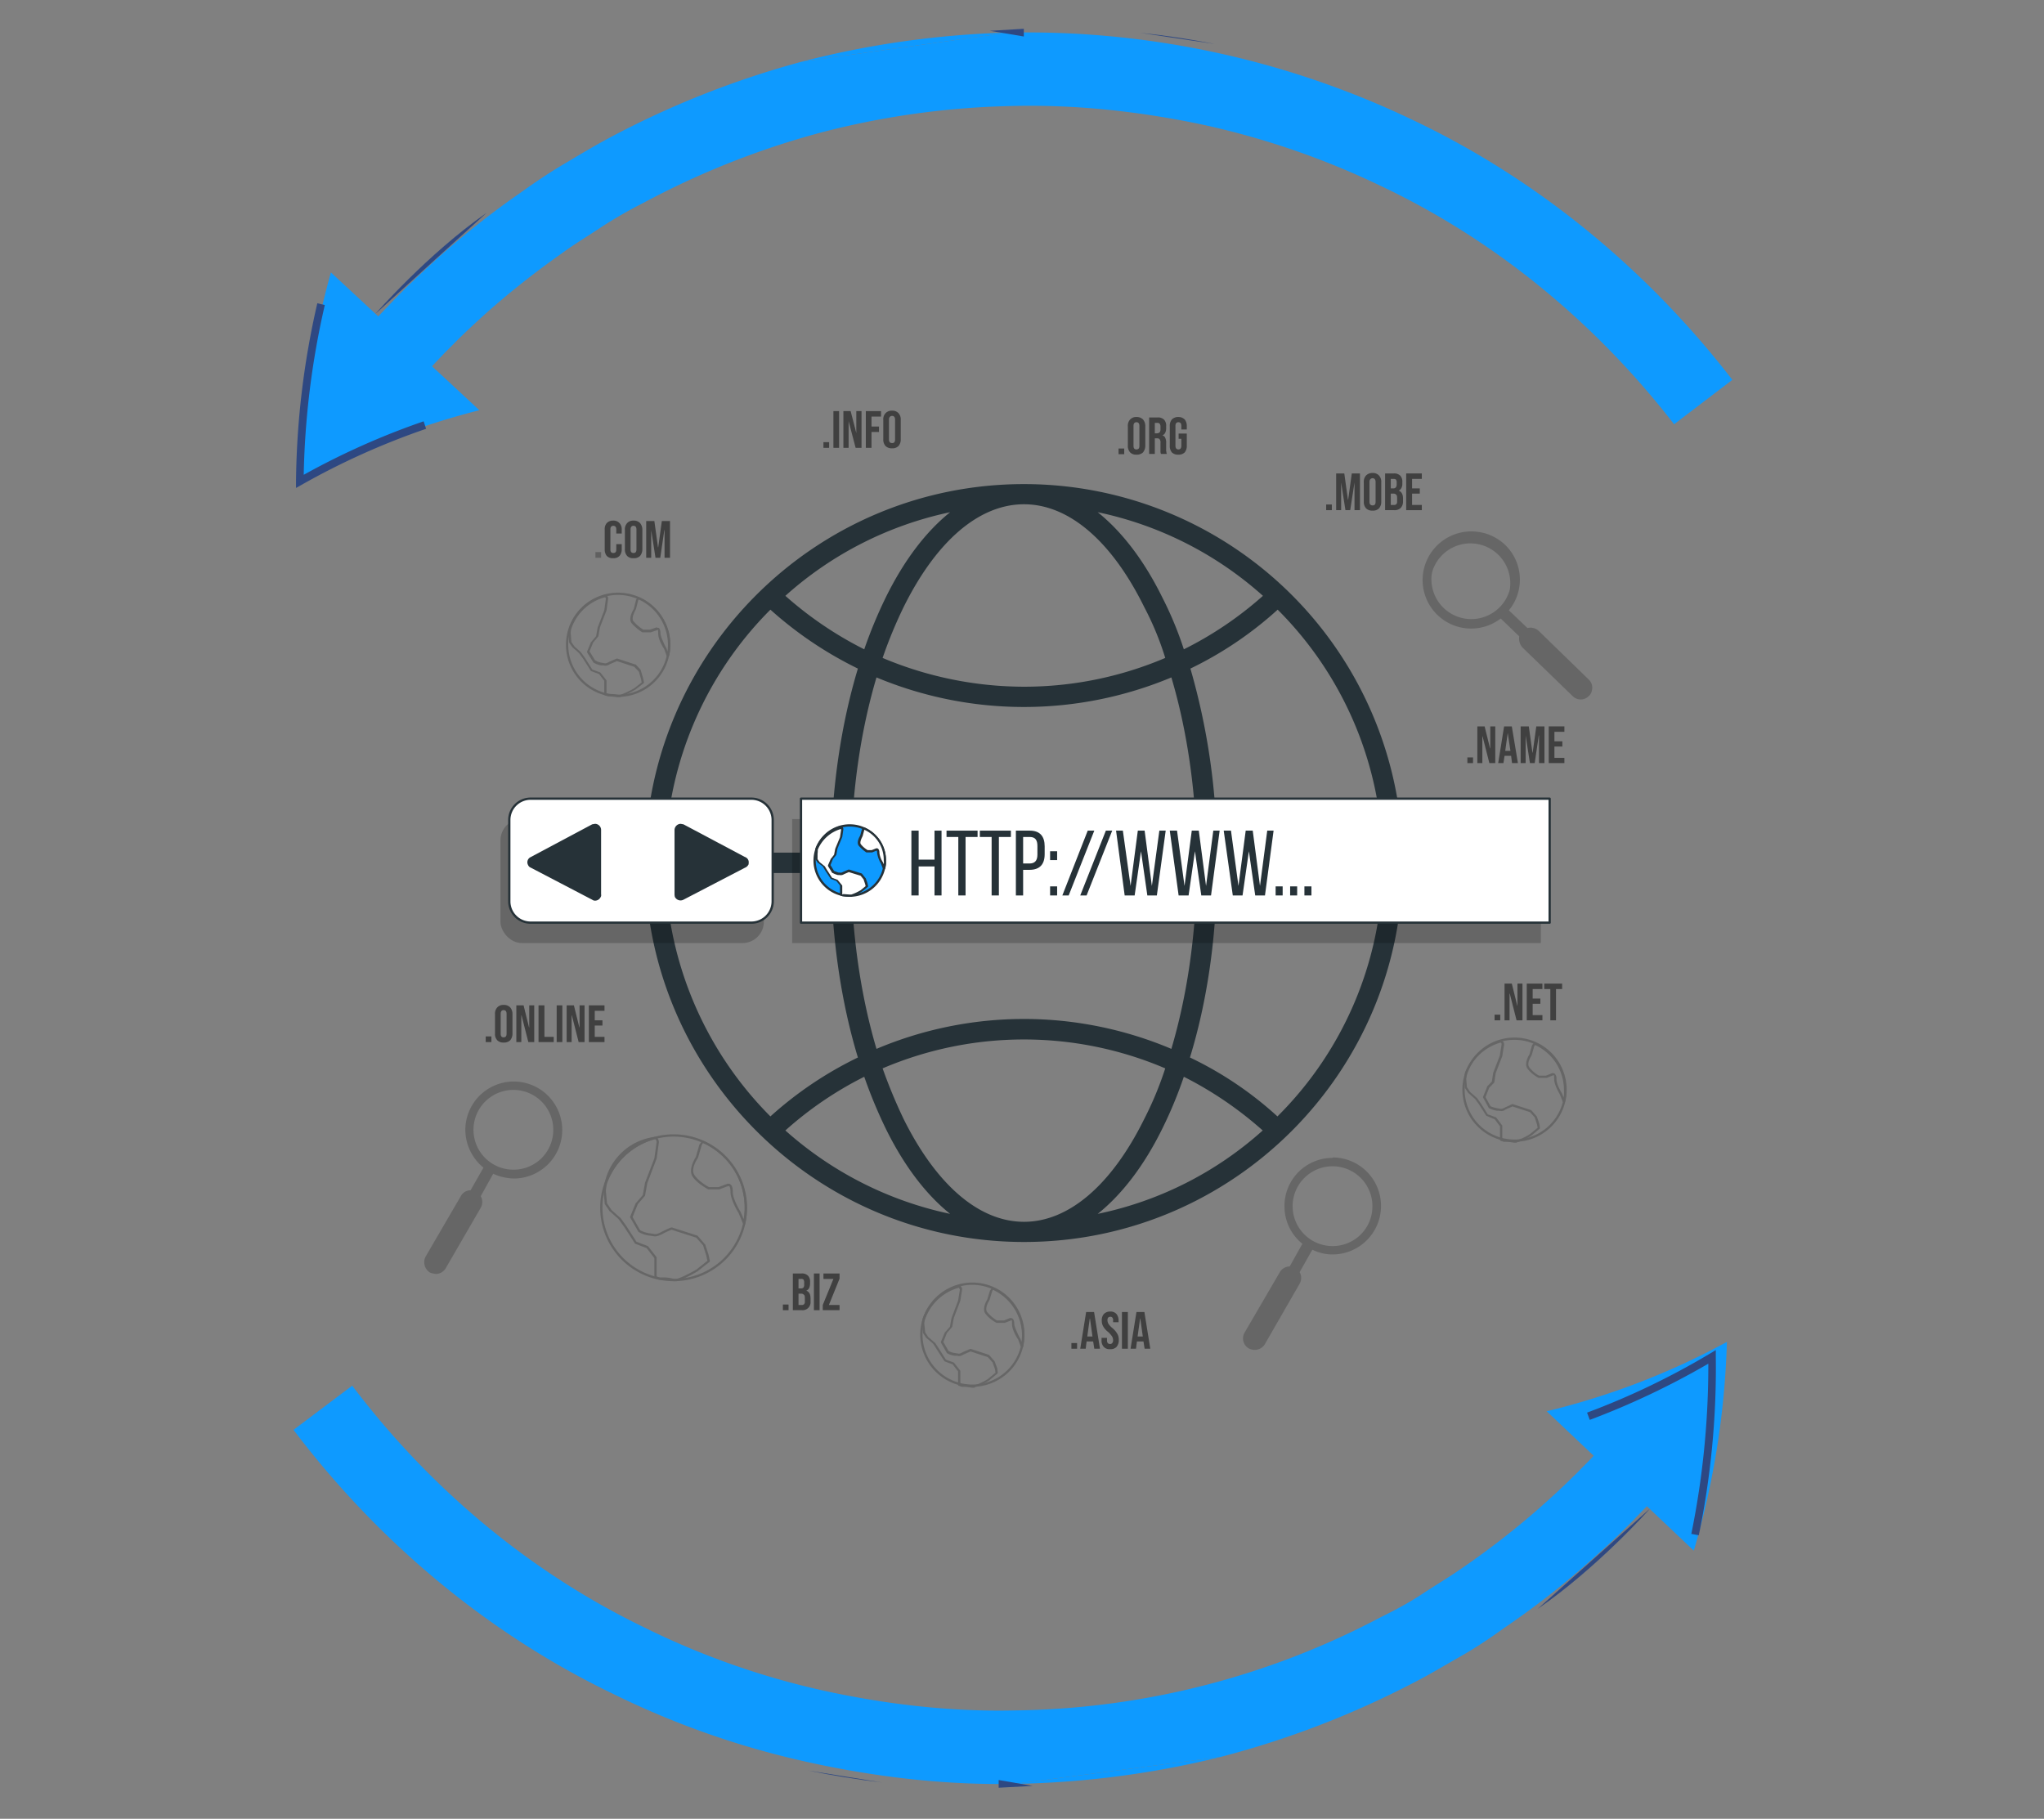 <svg id="Layer_1" data-name="Layer 1" xmlns="http://www.w3.org/2000/svg" viewBox="0 0 901.8 802.5"><rect x="0" y="0" width="901.8" height="802.5" fill="#808080" stroke="none"/><defs><style>.cls-1,.cls-2{opacity:0.2;}.cls-1,.cls-4,.cls-5{isolation:isolate;}.cls-3,.cls-4{opacity:0.5;}.cls-6{fill:#263238;}.cls-7{fill:#fff;}.cls-8{fill:#0e9aff;}.cls-9{fill:#2e4882;}</style></defs><g class="cls-1"><path d="M226.6,477.2a21.4,21.4,0,0,0-21.3,21.5h0a21.7,21.7,0,0,0,8,16.5l-5.7,10a4.8,4.8,0,0,0-4.3,2.6l-15.5,26.6a5.4,5.4,0,0,0,1.9,7.1,10.2,10.2,0,0,0,2.5.6,5.1,5.1,0,0,0,4.5-2.6l15.4-26.6a5.2,5.2,0,0,0,0-5.1l5.5-9.9a23.3,23.3,0,0,0,9,2.1,21.4,21.4,0,1,0,.1-42.8Zm0,38.9a17.6,17.6,0,1,1,17.5-17.7v.2A17.5,17.5,0,0,1,226.6,516.1Z"/></g><g class="cls-1"><path d="M628.3,250.7a21.4,21.4,0,0,0,33.8,22.2l8.2,7.9a5.9,5.9,0,0,0,1.4,4.9l22.2,21.5a5,5,0,0,0,7.1-.1h0a4.1,4.1,0,0,0,1.3-2.3,4.9,4.9,0,0,0-1.4-5l-22-21.4a5.4,5.4,0,0,0-5-1.3l-8.2-7.8a21.3,21.3,0,0,0-2.9-30,22.2,22.2,0,0,0-8.4-4.2h-.1A21.5,21.5,0,0,0,628.3,250.7Zm37.8,9.5a17.6,17.6,0,0,1-34.5-6.3,15.5,15.5,0,0,1,.5-2.3,17.6,17.6,0,0,1,34,8.6Z"/></g><g class="cls-2"><path d="M668.2,503.8a23,23,0,1,1,23-23A23,23,0,0,1,668.2,503.8Zm0-45a22,22,0,1,0,22,22A22.1,22.1,0,0,0,668.2,458.8Z"/><path d="M669,504.2h-1a22.5,22.5,0,0,0-4.4-.4h-.1l-1.3-.4a.5.5,0,0,1-.4-.5V497l-2.3-3.1-3.5-1.5h-.2l-3.2-5-1.8-2.5-2.8-2.5h-.1l-1.5-2.2a.4.4,0,0,1-.1-.3l-.3-3.9.3-2.6h0a23.5,23.5,0,0,1,15.9-14.3h.4a2,2,0,0,1,1,1.8l-.8,5.1h0l-2.9,7.5-.6,4a.3.3,0,0,1-.1.2L657,480l-1.6,4.1,2.2,4a13.2,13.2,0,0,0,3,.9l1.1.2c.6.1.9.2,2.2-.5l3.2-1.5h.4l8,2.6.2.2,2.2,2.5h.1l1.1,3.2.3,1.9c0,.2,0,.4-.2.5l-3.6,3h0a25.6,25.6,0,0,1-6.5,3Zm-5.2-1.4a20.2,20.2,0,0,1,4.3.4h.8a22.5,22.5,0,0,0,6.1-2.8l3.4-2.8-.3-1.5-1-3.1-2.1-2.3-7.7-2.5-3,1.3a2.9,2.9,0,0,1-2.8.6h-1a13,13,0,0,1-3.5-1.1.2.2,0,0,1-.2-.2l-2.4-4.4a.6.6,0,0,1-.1-.4l1.8-4.4v-.2l2.1-2.2.6-3.9h0l2.9-7.5.8-5a.9.9,0,0,0-.4-.8,22.5,22.5,0,0,0-14.9,13.6l-.3,2.4.3,3.7,1.4,2.1,2.8,2.5h.1l1.8,2.5,3.1,4.9L660,493l.2.2,2.5,3.3a.4.4,0,0,1,.1.3v5.7l.9.3Zm11.5-2Z"/><path d="M690,486.5a.5.5,0,0,1-.5-.3l-1.3-3.3c0-.1-2.5-4-2.5-6.7s-.3-1.6-.4-1.7h-.2l-2.7,1.1h-3.5c-.1,0-.2,0-.2-.1a14.3,14.3,0,0,1-4.8-4c-1.6-2.3.6-5.8.9-6.3l1.1-3.9a.3.3,0,0,1,.1-.2l.7-.9a.5.5,0,0,1,.6-.2A22.9,22.9,0,0,1,691,481.2a16.3,16.3,0,0,1-.5,4.9.7.7,0,0,1-.5.4Zm-4.8-13a1.1,1.1,0,0,1,.7.2,3.1,3.1,0,0,1,.8,2.5c0,2.4,2.4,6.2,2.4,6.2l.8,1.9a16.3,16.3,0,0,0,.1-3.1,21.8,21.8,0,0,0-12.7-20.1l-.4.5-1.1,3.9c0,.1-.1.1-.1.2s-2.3,3.3-1,5.2a13.9,13.9,0,0,0,4.3,3.7h3.1l2.7-1.1Zm-9.9-8.1Z"/></g><g class="cls-2"><path d="M272.7,307.5a23,23,0,1,1,23-23A23,23,0,0,1,272.7,307.5Zm0-45a22,22,0,1,0,22,22A22.1,22.1,0,0,0,272.7,262.5Z"/><path d="M273.8,307.6h-1.1a22.5,22.5,0,0,0-4.4-.4h-.1l-1.2-.3a.7.7,0,0,1-.4-.5v-6l-2.3-3-3.5-1.3-.2-.2-3.3-5.2-1.8-2.5-2.7-2.4h-.1l-1.5-2.1a.4.4,0,0,1-.1-.3l-.3-4a19,19,0,0,1,.3-2.5,22.5,22.5,0,0,1,16-14.5h.4a2.2,2.2,0,0,1,.8,1.8l-.7,5.1h0l-2.9,7.5-.7,3.9c0,.1-.1.1-.1.2l-2.2,2.6-1.6,3.9,2.4,3.9a7.3,7.3,0,0,0,2.9,1.1l1.1.2c.6.1.9.2,2.3-.6l3.2-1.4h.4l7.9,2.6h.2l2.2,2.4v.2l1,3.3.4,1.9c0,.2,0,.4-.2.5l-3.6,2.8h0a41.8,41.8,0,0,1-6.4,3.1Zm-5.2-1.4a19.9,19.9,0,0,1,4.2.4h.9a42.7,42.7,0,0,0,6.1-2.9l3.3-2.6-.3-1.5-.9-3.2-2.1-2.2-7.6-2.5-3,1.3c-1.5.9-2.1.8-2.9.6h-1a8.7,8.7,0,0,1-3.5-1.3.3.3,0,0,1-.1-.2l-2.6-4.1a1.1,1.1,0,0,1-.1-.5l1.8-4.3h.1l2.1-2.5.7-3.9,2.9-7.5.7-5a1.6,1.6,0,0,0-.3-.8,21.5,21.5,0,0,0-14.9,13.8,7.3,7.3,0,0,0-.3,2.2l.3,3.8,1.4,2,2.7,2.4a.1.1,0,0,1,.1.1l1.8,2.5,3.2,5.1,3.5,1.3.2.2,2.5,3.2a.4.4,0,0,1,.1.3V306l.8.2Zm11.5-2.1Z"/><path d="M294.7,289.9a.5.5,0,0,1-.5-.3l-1.2-3.3c-.3-.4-2.6-4-2.6-6.6s-.4-1.7-.4-1.7l-2.9,1h-3.7a20.9,20.9,0,0,1-4.8-4.1c-1.5-2.2.7-5.6,1-6.2l1-3.9v-.2l.7-.9a.5.5,0,0,1,.6-.2,23.1,23.1,0,0,1,13.9,21.1,16.8,16.8,0,0,1-.7,5,.7.7,0,0,1-.5.4ZM290,277h.6c.5.4.8,1.2.8,2.6s2.4,6.1,2.4,6.1h.1l.7,1.9a18.4,18.4,0,0,0,.3-3.3,22.1,22.1,0,0,0-12.9-20l-.4.5-1,3.9c0,.1-.1.1-.1.2s-2.1,3.6-1.1,5.1a17.7,17.7,0,0,0,4.4,3.8h3l2.9-1Zm-9.9-8.2Z"/></g><g class="cls-2"><path d="M297.2,565.3a32.4,32.4,0,1,1,32.4-32.4A32.4,32.4,0,0,1,297.2,565.3Zm0-63.8a31.4,31.4,0,1,0,31.4,31.4A31.5,31.5,0,0,0,297.2,501.5Z"/><path d="M298.6,565.3h-1.5a15.7,15.7,0,0,0-6.1-.6h-.2l-1.8-.6a.5.5,0,0,1-.3-.5v-8.5l-3.4-4.4-5-1.9-.2-.2-4.6-7.1-2.6-3.6-3.8-3.4H269l-2.1-3.1a.4.4,0,0,1-.1-.3l-.5-5.7a25.9,25.9,0,0,1,22.8-23.8h.4a3.1,3.1,0,0,1,1.2,2.4l-1,7.2h0L285.6,522l-1,5.5c0,.1-.1.1-.1.2l-3.1,3.6-2.3,5.7,3.3,5.8a12.6,12.6,0,0,0,4.4,1.4l1.5.2c.7.2,1.3.3,3.3-.7a36.8,36.8,0,0,1,4.5-2.1h.4l11.2,3.6.2.2L311,549h.1l1.5,4.6.6,2.7c0,.2,0,.4-.2.5l-5.2,4.1h0c-.3.2-5.8,3.5-9.1,4.3Zm-1.3-1h1.2c3-.8,8.3-3.9,8.7-4.1l4.9-3.9-.5-2.3-1.4-4.5-3-3.4-10.9-3.5a33.6,33.6,0,0,0-4.3,2c-2.3,1.1-3.1,1-4,.8l-1.3-.2a11.8,11.8,0,0,1-4.9-1.6.2.2,0,0,1-.2-.2l-3.5-6.1a.6.6,0,0,1-.1-.4l2.5-6.1h.1l3-3.5,1-5.5,4.1-10.7,1-7.1a2,2,0,0,0-.6-1.4,31.2,31.2,0,0,0-21.3,19.6,24,24,0,0,0-.5,3.2l.5,5.5,2,3,3.8,3.4h.1l2.6,3.6,4.5,7,5,1.9.2.2,3.6,4.6a.4.4,0,0,1,.1.3v8.3l1.4.5A16.4,16.4,0,0,1,297.3,564.3Zm10.2-3.7Z"/><path d="M328.3,540.2a.5.5,0,0,1-.5-.3l-1.9-4.6c-.1-.2-3.6-5.7-3.6-9.4,0-1.8-.4-2.4-.6-2.5s-.3-.1-.4-.1l-4,1.5h-4.8c-.2-.1-4.8-2.5-6.9-5.6s1-8.1,1.4-8.7l1.6-5.6h.1l.9-1.3a.5.5,0,0,1,.6-.2,32.8,32.8,0,0,1,18.6,36.6c-.1.2-.2.4-.5.4Zm-6.9-17.9a1.3,1.3,0,0,1,.9.3c.7.5,1,1.6,1,3.3,0,3.4,3.5,8.9,3.5,8.9l1.3,3.1a27.4,27.4,0,0,0,.4-5,31.1,31.1,0,0,0-18.3-28.6l-.6.9-1.6,5.5c0,.1-.1.1-.1.2s-3.4,4.8-1.5,7.6,5.7,4.9,6.4,5.3H317l4-1.5Zm-13.9-11.7Z"/></g><g class="cls-3"><g class="cls-4"><path d="M262.7,243.6h2.5v2.5h-2.5Z"/></g><g class="cls-5"><path d="M267.7,245.3a4.4,4.4,0,0,1-.9-2.9v-8.7a4,4,0,0,1,.9-2.9,3.8,3.8,0,0,1,2.8-1.1,3.6,3.6,0,0,1,2.8,1.1,4,4,0,0,1,1,2.9v1.7h-2.4v-1.9c0-1-.5-1.5-1.3-1.5s-1.3.5-1.3,1.5v9c0,1,.4,1.5,1.3,1.5s1.3-.5,1.3-1.5v-2.4h2.4v2.3a4.4,4.4,0,0,1-1,2.9,3.6,3.6,0,0,1-2.8,1A3.7,3.7,0,0,1,267.7,245.3Z"/></g><g class="cls-5"><path d="M276.7,245.3a4.2,4.2,0,0,1-1-3v-8.5a4,4,0,0,1,1-3,3.6,3.6,0,0,1,2.8-1.1,3.8,3.8,0,0,1,2.9,1.1,4.5,4.5,0,0,1,1,3v8.5a4.7,4.7,0,0,1-1,3,3.8,3.8,0,0,1-2.9,1A3.6,3.6,0,0,1,276.7,245.3Zm4.1-2.9v-8.8c0-1-.4-1.6-1.3-1.6s-1.3.6-1.3,1.6v8.8c0,1.1.4,1.6,1.3,1.6S280.8,243.5,280.8,242.4Z"/><path d="M285.1,229.9h3.6l1.6,11.6h.1l1.6-11.6h3.6v16.2h-2.4V233.9h-.1l-1.8,12.2h-2.1l-1.9-12.2h0v12.2h-2.2Z"/></g></g><g class="cls-4"><path d="M659.4,447.7h2.5v2.5h-2.5Z"/><path d="M663.8,434H667l2.4,9.7h.1V434h2.2v16.2h-2.6l-3-11.8H666v11.8h-2.2Z"/><path d="M673.6,434h6.9v2.4h-4.3v4.2h3.4v2.3h-3.4v5h4.3v2.3h-6.9Z"/><path d="M684,436.4h-2.7V434h7.9v2.4h-2.7v13.8H684Z"/></g><g class="cls-3"><g class="cls-5"><path d="M493.5,197.9H496v2.5h-2.5Z"/></g><g class="cls-5"><path d="M498.6,199.6a4.2,4.2,0,0,1-1-3v-8.5a4,4,0,0,1,1-3,3.6,3.6,0,0,1,2.8-1.1,3.8,3.8,0,0,1,2.9,1.1,4.5,4.5,0,0,1,1,3v8.5a4.7,4.7,0,0,1-1,3,3.8,3.8,0,0,1-2.9,1A3.6,3.6,0,0,1,498.6,199.6Zm4.1-2.9v-8.8c0-1-.4-1.6-1.3-1.6s-1.3.6-1.3,1.6v8.8c0,1.1.4,1.6,1.3,1.6S502.7,197.8,502.7,196.7Z"/><path d="M507,184.2h3.7a3.7,3.7,0,0,1,2.9,1,3.8,3.8,0,0,1,.9,2.8v.9c0,1.7-.6,2.8-1.7,3.2h0a1.8,1.8,0,0,1,1.3,1.1,5,5,0,0,1,.4,2.3v2.8a3.1,3.1,0,0,0,.1,1.1,2.9,2.9,0,0,0,.2.9h-2.6l-.2-.8v-4.1a2.2,2.2,0,0,0-.4-1.6c-.2-.3-.6-.4-1.2-.4h-.9v6.9H507Zm3.4,7a2.1,2.1,0,0,0,1.2-.4,2.2,2.2,0,0,0,.4-1.3v-1.3a2.2,2.2,0,0,0-.4-1.3,1.2,1.2,0,0,0-.9-.3h-1.2v4.6Z"/><path d="M517,199.6a4.5,4.5,0,0,1-.9-3v-8.5a4.5,4.5,0,0,1,.9-3,3.8,3.8,0,0,1,2.9-1.1,3.8,3.8,0,0,1,2.8,1.1,4.5,4.5,0,0,1,.9,3v1.4h-2.4v-1.6c0-1-.4-1.6-1.3-1.6s-1.3.6-1.3,1.6v8.8c0,1.1.5,1.6,1.3,1.6s1.3-.5,1.3-1.6v-3.1H520v-2.3h3.6v5.3a4.5,4.5,0,0,1-.9,3,3.7,3.7,0,0,1-2.8,1A3.8,3.8,0,0,1,517,199.6Z"/></g></g><g class="cls-4"><path d="M585.1,222.6h2.5v2.5h-2.5Z"/><path d="M589.5,208.9h3.6l1.6,11.6h.1l1.6-11.6H600v16.2h-2.4V212.9h0l-1.9,12.2h-2.1l-1.9-12.2h0v12.2h-2.2Z"/><path d="M602.7,224.3a4.2,4.2,0,0,1-1-3v-8.5a4,4,0,0,1,1-3,3.8,3.8,0,0,1,2.9-1.1,3.6,3.6,0,0,1,2.8,1.1,4,4,0,0,1,1,3v8.5a4.2,4.2,0,0,1-1,3,3.6,3.6,0,0,1-2.8,1A3.8,3.8,0,0,1,602.7,224.3Zm4.2-2.9v-8.8c0-1-.5-1.6-1.3-1.6s-1.4.6-1.4,1.6v8.8c0,1.1.5,1.6,1.4,1.6S606.9,222.5,606.9,221.4Z"/><path d="M611.1,208.9h3.8a3.7,3.7,0,0,1,2.9,1,3.8,3.8,0,0,1,.9,2.8v.6a4,4,0,0,1-.4,2,2.8,2.8,0,0,1-1.2,1.2h0c1.2.4,1.9,1.6,1.9,3.4v1.4a4,4,0,0,1-1,2.8,3.8,3.8,0,0,1-2.9,1h-4Zm3.5,6.6a1.6,1.6,0,0,0,1.2-.4,2,2,0,0,0,.4-1.3v-.9a2.3,2.3,0,0,0-.3-1.3,1.7,1.7,0,0,0-1-.3h-1.3v4.2Zm.5,7.3a1.2,1.2,0,0,0,1-.4,1.7,1.7,0,0,0,.3-1.2v-1.4c0-.8-.1-1.3-.4-1.5a1.4,1.4,0,0,0-1.2-.5h-1.2v5Z"/><path d="M620.4,208.9h6.9v2.4H623v4.2h3.4v2.3H623v5h4.3v2.3h-6.9Z"/></g><g class="cls-3"><g class="cls-5"><path d="M214.3,457.3h2.5v2.5h-2.5Z"/></g><g class="cls-5"><path d="M219.4,459a4,4,0,0,1-1-3v-8.5a4,4,0,0,1,1-3,3.6,3.6,0,0,1,2.8-1.1,3.8,3.8,0,0,1,2.9,1.1,4.5,4.5,0,0,1,1,3V456a4.5,4.5,0,0,1-1,3,3.8,3.8,0,0,1-2.9,1A3.6,3.6,0,0,1,219.4,459Zm4.1-2.9v-8.8c0-1-.4-1.6-1.3-1.6s-1.3.6-1.3,1.6v8.8c0,1.1.4,1.6,1.3,1.6S223.5,457.2,223.5,456.1Z"/><path d="M227.8,443.6H231l2.4,9.7h.1v-9.7h2.2v16.2h-2.6l-3-11.8H230v11.8h-2.2Z"/><path d="M237.6,443.6h2.6v13.9h4.1v2.3h-6.7Z"/><path d="M245.6,443.6h2.5v16.2h-2.5Z"/><path d="M250,443.6h3.2l2.4,9.7h.1v-9.7h2.2v16.2h-2.6l-3-11.8h-.1v11.8H250Z"/><path d="M259.8,443.6h6.9V446h-4.3v4.2h3.4v2.3h-3.4v5h4.3v2.3h-6.9Z"/></g></g><g class="cls-4"><path d="M363.3,195.1h2.5v2.5h-2.5Z"/><path d="M367.7,181.4h2.5v16.2h-2.5Z"/><path d="M372.1,181.4h3.2l2.5,9.7h0v-9.7h2.3v16.2h-2.6l-3.1-11.8h0v11.8h-2.3Z"/><path d="M382,181.4h6.7v2.4h-4.2v4.4h3.3v2.4h-3.3v7H382Z"/><path d="M390.7,196.8a4.2,4.2,0,0,1-1-3v-8.5a4,4,0,0,1,1-3,3.8,3.8,0,0,1,2.9-1.1,3.6,3.6,0,0,1,2.8,1.1,4,4,0,0,1,1,3v8.5a4.2,4.2,0,0,1-1,3,3.6,3.6,0,0,1-2.8,1A3.8,3.8,0,0,1,390.7,196.8Zm4.2-2.9v-8.8c0-1-.5-1.6-1.3-1.6s-1.4.6-1.4,1.6v8.8c0,1.1.5,1.6,1.4,1.6S394.9,195,394.9,193.9Z"/></g><g class="cls-4"><path d="M647.4,334.2h2.5v2.5h-2.5Z"/><path d="M651.8,320.5H655l2.4,9.7h.1v-9.7h2.2v16.2h-2.6l-3-11.8H654v11.8h-2.2Z"/><path d="M663.6,320.5H667l2.7,16.2h-2.6l-.4-3.2h-2.9l-.5,3.2H661Zm2.8,10.8-1.2-7.9h0l-1.1,7.9Z"/><path d="M670.9,320.5h3.6l1.6,11.6h.1l1.6-11.6h3.6v16.2H679V324.5h-.1l-1.8,12.2H675l-1.9-12.2h0v12.2h-2.2Z"/><path d="M683.3,320.5h6.9v2.4h-4.4v4.2h3.5v2.3h-3.5v5h4.4v2.3h-6.9Z"/></g><g class="cls-4"><path d="M345.4,575.6h2.5v2.5h-2.5Z"/><path d="M349.8,561.9h3.8a3.7,3.7,0,0,1,2.9,1,3.8,3.8,0,0,1,.9,2.8v.6a5.4,5.4,0,0,1-.4,2,2.5,2.5,0,0,1-1.3,1.2h0c1.3.4,1.9,1.6,1.9,3.4v1.4a3.5,3.5,0,0,1-3.8,3.8h-4Zm3.5,6.6a1.6,1.6,0,0,0,1.2-.4,2.1,2.1,0,0,0,.3-1.3v-.9a2.3,2.3,0,0,0-.3-1.3,1.3,1.3,0,0,0-1-.3h-1.2v4.2Zm.5,7.3a1.3,1.3,0,0,0,1-.4,1.7,1.7,0,0,0,.3-1.2v-1.4c0-.8-.1-1.3-.4-1.5a1.6,1.6,0,0,0-1.3-.5h-1.1v5Z"/><path d="M359.1,561.9h2.5v16.2h-2.5Z"/><path d="M363,575.8l4.7-11.5h-4.4v-2.4h7.1v2.3l-4.7,11.6h4.7v2.3H363Z"/></g><g id="Graphic_1" data-name="Graphic 1"><path class="cls-6" d="M451.8,213.6c-92.3,0-167.2,75-167.2,167.1S359.5,548,451.8,548s167.1-75,167.1-167.3A167.1,167.1,0,0,0,451.8,213.6ZM610,376.2H536.9A297.4,297.4,0,0,0,525.2,295a161.9,161.9,0,0,0,38.5-26A157.9,157.9,0,0,1,610,376.2ZM451.8,539.1c-19.8,0-38.6-16.2-53.1-45.3a229.8,229.8,0,0,1-9.3-22.4,158.8,158.8,0,0,1,124.7,0,151.1,151.1,0,0,1-9.3,22.4C490.4,522.9,471.5,539.1,451.8,539.1Zm0-89.5a167.2,167.2,0,0,0-65.1,13.2c-6.9-23.3-10.8-49.8-11.2-77.6H528c-.4,27.8-4.3,54.3-11.2,77.6A167.1,167.1,0,0,0,451.8,449.6Zm-76.3-73.4c.4-27.6,4.3-54.1,11.2-77.3a168.7,168.7,0,0,0,130.1,0c6.9,23.2,10.8,49.7,11.2,77.3Zm76.3-153.7c19.7,0,38.6,16.1,53,45.3a130,130,0,0,1,9.3,22.5A158.8,158.8,0,0,1,451.8,303a161.1,161.1,0,0,1-62.4-12.7,200.9,200.9,0,0,1,9.3-22.5C413.2,238.6,432,222.5,451.8,222.5Zm105.4,40.4a158.7,158.7,0,0,1-34.9,23.6,155,155,0,0,0-9.4-22.7c-8.2-16.7-18-29.3-28.6-37.8A157.7,157.7,0,0,1,557.2,262.9Zm-166.5.9a204.6,204.6,0,0,0-9.4,22.7,161.6,161.6,0,0,1-34.8-23.6A157.5,157.5,0,0,1,419.2,226C408.6,234.5,398.9,247.1,390.7,263.8ZM339.9,269a167.7,167.7,0,0,0,38.6,26c-7.4,24.5-11.5,52.3-11.9,81.2h-73A158.4,158.4,0,0,1,339.9,269ZM293.6,385.2h73c.4,29.1,4.5,57,11.9,81.4a164.6,164.6,0,0,0-38.6,26A158.9,158.9,0,0,1,293.6,385.2Zm52.9,113.6a158.5,158.5,0,0,1,34.8-23.7,212.8,212.8,0,0,0,9.4,22.7c8.2,16.7,17.9,29.3,28.5,37.8a158.3,158.3,0,0,1-72.7-36.8Zm166.4-1a187,187,0,0,0,9.4-22.7,162.1,162.1,0,0,1,34.8,23.7,156.3,156.3,0,0,1-72.8,36.8c10.6-8.5,20.4-21.1,28.6-37.8Zm50.7-5.2a157.7,157.7,0,0,0-38.6-26c7.5-24.4,11.6-52.3,11.9-81.4H610A157.4,157.4,0,0,1,563.6,492.6Z"/></g><g id="Url"><g class="cls-1"><rect x="349.5" y="361.4" width="330.3" height="54.71"/></g><g class="cls-1"><rect x="220.8" y="361.4" width="116.2" height="54.71" rx="9.4"/></g><rect class="cls-7" x="353.4" y="352.4" width="330.3" height="54.71"/><path class="cls-6" d="M683.7,407.6H353.4a.5.5,0,0,1-.5-.5V352.4a.5.5,0,0,1,.5-.5H683.7a.5.5,0,0,1,.5.5v54.7A.5.5,0,0,1,683.7,407.6Zm-329.8-1H683.2V352.9H353.9Z"/><path class="cls-6" d="M405.3,382.3v12.8h-3.2V366.5h3.2v12.8h7V366.5h3.1v28.6h-3.1V382.3Z"/><path class="cls-6" d="M422.8,395.1V369.3h-5.2v-2.8h13.7v2.8H426v25.8Z"/><path class="cls-6" d="M437.5,395.1V369.3h-5.2v-2.8H446v2.8h-5.3v25.8Z"/><path class="cls-6" d="M454.3,366.5c4.6,0,6.6,2.6,6.6,6.9v3.5c0,4.5-2.2,6.9-6.7,6.9h-2.8v11.3h-3.2V366.5Zm-.1,14.5c2.3,0,3.5-1.2,3.5-3.9v-3.8c0-2.6-.9-4-3.4-4h-2.9V381Z"/><path class="cls-6" d="M466.4,375.6v3.9h-3.1v-3.9Zm0,15.5v4h-3.1v-4Z"/><path class="cls-6" d="M482.8,366.5l-11.3,28.6h-2.8l11.2-28.6Z"/><path class="cls-6" d="M490.7,366.5l-11.3,28.6h-2.8l11.3-28.6Z"/><path class="cls-6" d="M500.6,395.1h-4.4l-3.8-28.6h3l3.4,24.4,3.2-24.4h3l3.2,24.4,3.3-24.4h2.8l-3.9,28.6h-4.2l-2.8-19.5Z"/><path class="cls-6" d="M524.4,395.1H520l-3.9-28.6h3.2l3.3,24.4,3.2-24.4h3.1l3.2,24.4,3.2-24.4h2.8l-3.8,28.6H530l-2.8-19.5Z"/><path class="cls-6" d="M548.2,395.1h-4.3l-4-28.6h3.2l3.3,24.4,3.2-24.4h3.1l3.2,24.4,3.2-24.4h2.8l-3.8,28.6h-4.3L551,375.6Z"/><path class="cls-6" d="M565.9,391.1v4h-3.1v-4Z"/><path class="cls-6" d="M572.3,391.1v4h-3.1v-4Z"/><path class="cls-6" d="M578.6,391.1v4h-3.1v-4Z"/><circle class="cls-8" cx="374.9" cy="379.7" r="15.5"/><path class="cls-6" d="M374.9,395.7a16,16,0,1,1,16-16A16,16,0,0,1,374.9,395.7Zm0-31a15,15,0,1,0,15,15A15,15,0,0,0,374.9,364.7Z"/><path class="cls-7" d="M380,393.2l2.5-2-.3-1.2-.8-2.2L380,386l-5.5-1.7-2.3.9c-1.4.8-1.4.3-2.4.3a8.3,8.3,0,0,1-2.2-.8l-1.8-2.9,1.3-3,1.4-1.8.5-2.7,2.1-5.2.5-3.5c-.2-.4-.3-.8-.5-.9a16.2,16.2,0,0,0-10.8,9.6,10.9,10.9,0,0,1-.1,1.8v2.7l1,1.5,2.2,1.7,1.1,1.8,2.3,3.5,2.5,1,1.8,2.2v4.2l.9.3,2.9.2h.8A23.9,23.9,0,0,0,380,393.2Z"/><path class="cls-6" d="M375.7,395.7h-.8l-2.9-.2h-.2l-.9-.3a.5.5,0,0,1-.3-.5v-4l-1.6-2-2.4-.9-.2-.2-2.3-3.5-1.1-1.8-2.1-1.6h-.1l-1-1.5a.4.4,0,0,1-.1-.3v-2.7a11.5,11.5,0,0,0,.1-1.8v-.2a17.3,17.3,0,0,1,11.2-9.9h.3a1.6,1.6,0,0,1,.6.8c0,.1.1.3.1.4a.4.4,0,0,1,.1.3l-.5,3.5h0l-2.1,5.1-.5,2.7c0,.1-.1.1-.1.2l-1.4,1.7-1.1,2.7,1.6,2.6,1.9.7h.7c.4.1.6.1,1.4-.3l2.3-1h.4l5.5,1.7.2.2,1.4,1.8h.1l.8,2.2.3,1.3c0,.2,0,.4-.2.5l-2.5,2h0a25.3,25.3,0,0,1-4.4,2.1Zm-3.6-1.2,2.8.2h.7a21.7,21.7,0,0,0,4.1-1.9l2.2-1.8-.2-.9L381,388l-1.3-1.6-5.2-1.6-2.1.9a2.7,2.7,0,0,1-2,.4h-.7a9.2,9.2,0,0,1-2.3-.9h-.2l-1.8-2.9a1.1,1.1,0,0,1-.1-.5l1.3-3h.1l1.3-1.7.5-2.6h0l2.1-5.1.5-3.3a.4.4,0,0,1-.1-.3h-.1a15.8,15.8,0,0,0-10.1,9.1,10.9,10.9,0,0,1-.1,1.8v2.4l.9,1.3,2.1,1.7h.1l1.1,1.8,2.2,3.4,2.4.9.2.2,1.8,2.2a.4.4,0,0,1,.1.3v3.8Zm7.9-1.3Z"/><path class="cls-7" d="M381.2,365.5l-.5.6-.7,2.7s-1.8,2.6-.7,4a14.3,14.3,0,0,0,3.2,2.8h2.1l2.1-.8s.8-.2.8,1.6a11.2,11.2,0,0,0,1.6,4.3l.9,2.3a7.5,7.5,0,0,0,.4-3.3A15.1,15.1,0,0,0,381.2,365.5Z"/><path class="cls-6" d="M390,383.5a.5.5,0,0,1-.5-.3l-.9-2.3a12.9,12.9,0,0,1-1.6-4.4,2.9,2.9,0,0,0-.2-1.2l-2,.8h-2.6a18.1,18.1,0,0,1-3.3-2.9c-1.2-1.5.3-4,.6-4.5l.7-2.6a.3.3,0,0,1,.1-.2l.5-.6c.2-.2.4-.3.6-.2a15.6,15.6,0,0,1,9.5,14.7,8.6,8.6,0,0,1-.4,3.5.5.5,0,0,1-.5.3Zm-3.2-9.2a.7.7,0,0,1,.6.2c.4.3.6.9.6,1.9a9.7,9.7,0,0,0,1.5,4l.4.9a4.3,4.3,0,0,0,0-1.6,14.5,14.5,0,0,0-8.6-13.6v.2l-.7,2.6c0,.1-.1.1-.1.2s-1.4,2.5-.7,3.4a10.8,10.8,0,0,0,3,2.6h1.8l2-.8Zm-6.8-5.5Z"/><rect class="cls-7" x="224.7" y="352.4" width="116.2" height="54.71" rx="9.4"/><path class="cls-6" d="M331.5,407.6H234.1a9.9,9.9,0,0,1-9.9-9.9V361.8a9.9,9.9,0,0,1,9.9-9.9h97.4a9.9,9.9,0,0,1,9.9,9.9v35.9A9.9,9.9,0,0,1,331.5,407.6Zm-97.4-54.7a8.9,8.9,0,0,0-8.9,8.9v35.9a8.9,8.9,0,0,0,8.9,8.9h97.4a8.9,8.9,0,0,0,8.9-8.9V361.8a8.9,8.9,0,0,0-8.9-8.9Z"/><path class="cls-6" d="M234.3,382.4l27.2,14.2a2.2,2.2,0,0,0,3-.9h0a1.2,1.2,0,0,0,.2-1V366.1a2.1,2.1,0,0,0-2.1-2.1h0l-1.1.2-27.2,14.4a2.2,2.2,0,0,0-.9,2.9A2,2,0,0,0,234.3,382.4Z"/><path class="cls-6" d="M262.6,397.4a2,2,0,0,1-1.3-.4l-27.2-14.2a2,2,0,0,1-1.1-1.1,2.5,2.5,0,0,1,1.1-3.5l27.2-14.5h.1l1.1-.2h0a2.7,2.7,0,0,1,2.7,2.6v28.5a1.7,1.7,0,0,1-.3,1.4A2.7,2.7,0,0,1,262.6,397.4Zm-.9-32.7L234.5,379a1.8,1.8,0,0,0-.6,2.3.9.9,0,0,0,.6.6h0l27.2,14.2a1.8,1.8,0,0,0,2.4-.6c.1-.3.2-.5.1-.7h0V366.1a1.6,1.6,0,0,0-1.6-1.6Z"/><path class="cls-6" d="M328.4,382.4l-27.1,14.2a2.4,2.4,0,0,1-3-.9,3.6,3.6,0,0,1-.2-1V366.1a2.2,2.2,0,0,1,2.1-2.1l1.1.2,27.1,14.4a1.9,1.9,0,0,1,1.4,2.3h0v.2A2,2,0,0,1,328.4,382.4Z"/><path class="cls-6" d="M300.3,397.3a2.8,2.8,0,0,1-2.4-1.3.1.1,0,0,0-.1-.1,5,5,0,0,1-.2-1.2V366.1a2.8,2.8,0,0,1,2.6-2.6h.1l1.1.2h.1l27.1,14.4a2.6,2.6,0,0,1,1.4,1.1,2.5,2.5,0,0,1,.3,1.7v.4a3,3,0,0,1-1.7,1.6L301.5,397A2.7,2.7,0,0,1,300.3,397.3Zm-1.5-1.8a1.8,1.8,0,0,0,2.3.6l27.1-14.2h.1a1.8,1.8,0,0,0,1-.9h0v-.2a1.7,1.7,0,0,0-.1-1,1.8,1.8,0,0,0-.9-.6.1.1,0,0,1-.1-.1l-27.1-14.3-.9-.2a1.6,1.6,0,0,0-1.6,1.6v28.6A3.1,3.1,0,0,0,298.8,395.5Z"/></g><g class="cls-1"><path d="M587.9,510.9a21.2,21.2,0,0,0-21.2,21.4h0a21.2,21.2,0,0,0,7.9,16.5l-5.6,10a5.1,5.1,0,0,0-4.4,2.6l-15.5,26.6a5.1,5.1,0,0,0,1.9,7h0a5.8,5.8,0,0,0,2.6.6,5.1,5.1,0,0,0,4.5-2.6l15.3-26.6a5.2,5.2,0,0,0,0-5.1l5.6-9.9a19.7,19.7,0,0,0,8.9,2.1,21.4,21.4,0,0,0,0-42.8Zm0,38.9a17.6,17.6,0,1,1,17.6-17.6h0A17.5,17.5,0,0,1,588,549.8Z"/></g><g class="cls-2"><path d="M429,611.9a23,23,0,1,1,23-23A23,23,0,0,1,429,611.9Zm0-45a22,22,0,1,0,22,22A22.1,22.1,0,0,0,429,566.9Z"/><path d="M429.9,612.3h-1.1a21.5,21.5,0,0,0-4.3-.4h-.1l-1.3-.4a.5.5,0,0,1-.4-.5v-5.9l-2.4-3.1-3.5-1.3-.2-.2-4.9-7.6-2.9-2.5h-.1l-1.4-2.1a.4.4,0,0,1-.1-.3l-.4-4a7.5,7.5,0,0,1,.4-2.6,23.4,23.4,0,0,1,15.9-14.4h.5a4.6,4.6,0,0,1,.9,1.7v.2l-.8,5h0l-2.9,7.7-.7,3.8c0,.1-.1.1-.1.2l-2.2,2.5-1.6,4,2.3,4a7.5,7.5,0,0,0,2.9.9h0l1.1.2c.6.1.9.2,2.3-.6l3.2-1.4h.4l7.9,2.6.2.2,2.2,2.5a.1.1,0,0,0,.1.1l1.2,3.2h0l.2,1.8c0,.2,0,.4-.2.5l-3.6,3h0a25,25,0,0,1-6.4,3Zm-5.2-1.4a19.9,19.9,0,0,1,4.2.4h.9a25.3,25.3,0,0,0,6-2.8l3.4-2.8-.2-1.5-1.1-3.1-2.1-2.3-7.6-2.5-3,1.3c-1.5.9-2.1.8-2.9.6h-.9a8,8,0,0,1-3.5-1.1.2.2,0,0,1-.2-.2l-2.5-4.4a.6.6,0,0,1-.1-.4l1.8-4.3h.1l2.1-2.4.7-3.8,2.9-7.7.8-4.9a2.2,2.2,0,0,0-.5-.8,22,22,0,0,0-14.8,13.7,5.4,5.4,0,0,0-.4,2.2l.4,3.8,1.3,2,2.9,2.5h.1l1.7,2.6,3.1,4.9,3.5,1.3.2.2,2.6,3.3a.4.4,0,0,1,.1.3v5.7l.9.3Zm11.4-2Z"/><path d="M450.9,594.6a.5.5,0,0,1-.5-.3l-1.2-3.3c-.4-.5-2.7-4.1-2.7-6.7s-.3-1.6-.4-1.7l-2.8,1.1h-3.6c-.1,0-.2,0-.2-.1a15.6,15.6,0,0,1-4.8-4c-1.5-2.3.6-5.8.9-6.3l1.2-4h.1l.6-.9a.5.5,0,0,1,.6-.2,23.1,23.1,0,0,1,13.8,21.2,27.2,27.2,0,0,1-.5,4.9c-.1.2-.2.4-.5.4Zm-4.8-13a.7.7,0,0,1,.6.2c.5.3.8,1.2.8,2.5s2.5,6.2,2.5,6.2h.1l.6,1.6a28.3,28.3,0,0,0,.2-2.9,22.2,22.2,0,0,0-12.8-20.1l-.3.5-1.2,3.9c0,.1-.1.1-.1.2s-2.2,3.3-1,5.2a16.9,16.9,0,0,0,4.3,3.7H443l2.7-1.1Zm-10-8.1Z"/></g><g id="left_angle" data-name="left angle"><path class="cls-8" d="M538.6,775.2a404.1,404.1,0,0,0,85.6-33c6.8-3.5,13.4-7.5,20.1-11.3s13-8,19.2-12.5a366.1,366.1,0,0,0,36.3-28.1c5.8-5.1,11.5-10.2,16.9-15.6l4.1-4.1,1.4-1.5.9-.9,3.5-3.6,20.7,19.6a364.2,364.2,0,0,0,14.6-92.1,327.9,327.9,0,0,1-79.5,30.6l20.7,19.6c-1,1.2-2.1,2.3-3.2,3.4l-.8.8-1.4,1.4c-1.2,1.3-2.4,2.5-3.7,3.7-5,5-10.2,9.7-15.4,14.3a363.4,363.4,0,0,1-33.4,25.9c-5.7,4-11.8,7.6-17.7,11.5s-12.1,7.2-18.4,10.3a354.2,354.2,0,0,1-161.9,41.1c-28.1.6-56.3-2.7-83.7-8.7a348.7,348.7,0,0,1-79.4-28c-50.7-24.5-94.8-61.7-128.7-106.6l-25.9,19.5c36.9,48.8,85.1,89.5,140.4,116.2a378.4,378.4,0,0,0,86.5,30.4c29.9,6.6,60.6,10.2,91.2,9.6"/><path class="cls-8" d="M447.6,787.1a404.8,404.8,0,0,0,91-11.9"/><path class="cls-9" d="M389.2,786.5c-11-1.3-22-3.1-32.8-5.3"/><path class="cls-9" d="M455.6,788l-15,.8v-3.4"/><path class="cls-9" d="M757,595.7v3a365.2,365.2,0,0,1-7.5,78.7l-3.3-.6a371.5,371.5,0,0,0,7.5-75.1,347.4,347.4,0,0,1-52.3,24.8l-1.2-3.2a330.6,330.6,0,0,0,54.3-26.1Z"/><path class="cls-9" d="M727.9,665.7c-.2.3-23.3,26.2-49.5,44.2"/></g><g id="right_angle" data-name="right angle"><path class="cls-8" d="M353.8,27.2A404.3,404.3,0,0,0,268.5,61c-6.7,3.6-13.3,7.6-19.9,11.5s-12.9,8.2-19.2,12.7a377.4,377.4,0,0,0-36,28.4c-5.7,5.2-11.3,10.4-16.7,15.8l-4,4.1-1.4,1.5-.9.9-3.5,3.7L146,120.2a368.4,368.4,0,0,0-13.6,92.2A327.2,327.2,0,0,1,211.5,181l-20.9-19.4,3.2-3.4.8-.8,1.3-1.4,3.7-3.7c4.9-5,10.1-9.8,15.3-14.5A379.6,379.6,0,0,1,248,111.7c5.7-4.2,11.8-7.8,17.6-11.7a206.4,206.4,0,0,1,18.3-10.5,366.2,366.2,0,0,1,78.2-31,360.7,360.7,0,0,1,83.3-11.7c28.1-.8,56.3,2.2,83.8,7.9a355.5,355.5,0,0,1,79.7,27.2c50.9,24,95.3,60.8,129.7,105.3l25.7-19.6c-37.4-48.5-86-88.7-141.5-114.9A393.4,393.4,0,0,0,444.7,14.4"/><path class="cls-8" d="M444.7,14.4a404.2,404.2,0,0,0-90.9,12.8"/><path class="cls-9" d="M503.1,14.5c11,1.1,22,2.8,32.8,4.9"/><path class="cls-9" d="M436.7,13.6l15-.9v3.4"/><path class="cls-9" d="M130.6,215.3v-2.9a364.8,364.8,0,0,1,9.4-78.6l3.3.8a363.7,363.7,0,0,0-9.3,74.9,329.5,329.5,0,0,1,52.9-23.6l1.1,3.3a325.8,325.8,0,0,0-54.9,24.7Z"/><path class="cls-9" d="M165.6,138.5c.2-.2,23-26.4,49.1-44.6"/></g><g class="cls-4"><path d="M472.7,592.6h2.5v2.5h-2.5Z"/><path d="M479.2,578.9h3.5l2.6,16.2h-2.5l-.5-3.2h-2.9l-.4,3.2h-2.4Zm2.8,10.8-1.1-7.9h-.1l-1.1,7.9Z"/><path d="M487,594.3a4,4,0,0,1-1-3v-1h2.4v1.1c0,1.1.5,1.6,1.3,1.6a1.1,1.1,0,0,0,1-.4,1.7,1.7,0,0,0,.4-1.2,3.5,3.5,0,0,0-.5-1.8,12.3,12.3,0,0,0-1.7-1.9,8,8,0,0,1-2.2-2.5,4.9,4.9,0,0,1-.6-2.5,4.2,4.2,0,0,1,.9-2.9,3.8,3.8,0,0,1,2.9-1.1,3.4,3.4,0,0,1,2.7,1.1,4.5,4.5,0,0,1,.9,3v.6h-2.4v-.8a1.9,1.9,0,0,0-.3-1.2,1,1,0,0,0-.9-.4c-.9,0-1.3.5-1.3,1.6a3.3,3.3,0,0,0,.5,1.6,8.9,8.9,0,0,0,1.7,1.8,9.5,9.5,0,0,1,2.2,2.6,5.3,5.3,0,0,1,.6,2.6,4.5,4.5,0,0,1-1,3.1,3.6,3.6,0,0,1-2.8,1A3.4,3.4,0,0,1,487,594.3Z"/><path d="M495,578.9h2.6v16.2H495Z"/><path d="M501.4,578.9h3.5l2.6,16.2H505l-.5-3.2h-2.9l-.4,3.2h-2.4Zm2.8,10.8-1.1-7.9H503l-1.1,7.9Z"/></g></svg>